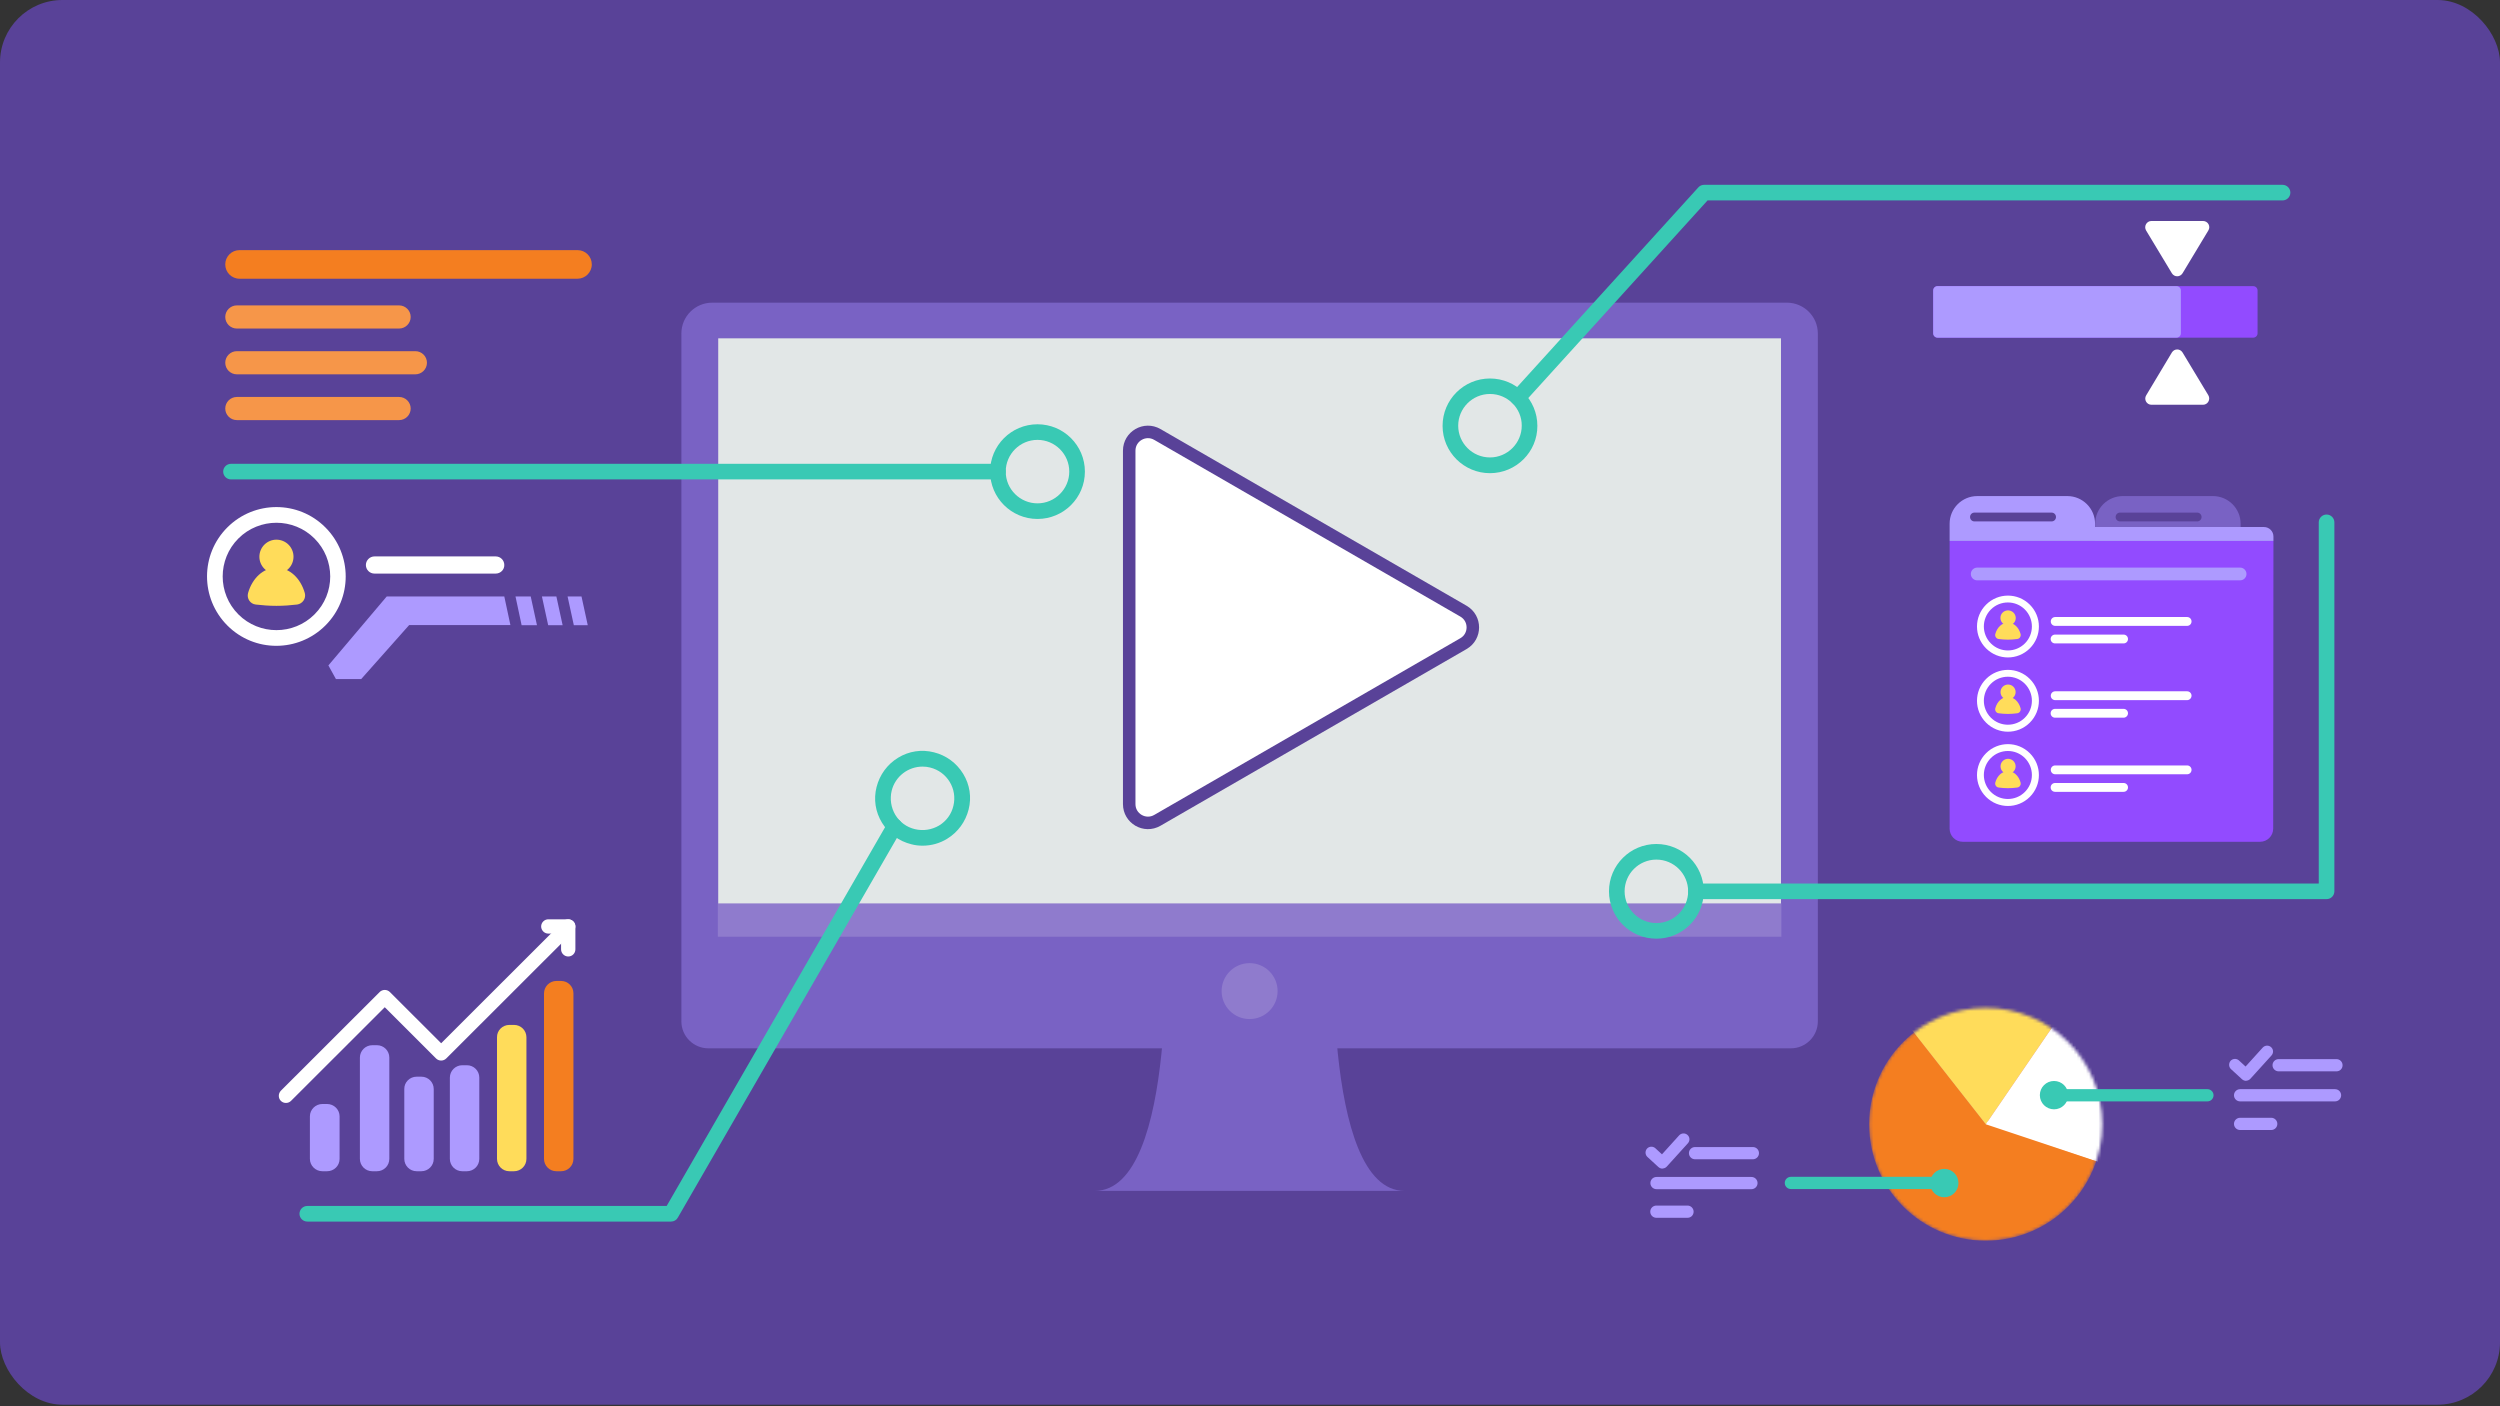 <svg width="800" height="450" viewBox="0 0 800 450" fill="none" xmlns="http://www.w3.org/2000/svg">
<rect x="0" y="0" width="800" height="450" fill="#333333" stroke="none"/>
<g clip-path="url(#clip0_2295_34452)">
<path d="M800 0H0V449.505H800V0Z" fill="#594298"/>
<mask id="mask0_2295_34452" style="mask-type:luminance" maskUnits="userSpaceOnUse" x="222" y="102" width="353" height="211">
<path d="M574.833 102.845H222.25V312.031H574.833V102.845Z" fill="white"/>
</mask>
<g mask="url(#mask0_2295_34452)">
<path d="M574.667 102.012H225.667V297.339H574.667V102.012Z" fill="#E2E7E7"/>
</g>
<path d="M449.458 381.08C422.583 381.08 426.917 293.26 426.917 293.26H372.833C372.833 293.26 377.208 381.08 350.333 381.08H449.458Z" fill="#7962C4"/>
<path d="M571.792 96.852H227.917C222.458 96.852 218.042 101.263 218.042 106.716V326.848C218.042 331.593 221.917 335.464 226.667 335.464H573.083C577.833 335.464 581.708 331.593 581.708 326.848V106.716C581.708 101.263 577.25 96.852 571.792 96.852ZM569.917 290.638H229.833V108.256H569.917V290.638Z" fill="#7962C4"/>
<path d="M570.042 289.098H229.708V299.753H570.042V289.098Z" fill="#8F7BCD"/>
<path d="M399.875 326.099C404.823 326.099 408.833 322.093 408.833 317.151C408.833 312.209 404.823 308.202 399.875 308.202C394.927 308.202 390.917 312.209 390.917 317.151C390.917 322.093 394.927 326.099 399.875 326.099Z" fill="#8F7BCD"/>
<path d="M476.792 151.417C468.417 151.417 461.625 144.632 461.625 136.267C461.625 127.901 468.417 121.117 476.792 121.117C485.167 121.117 491.958 127.901 491.958 136.267C492 144.591 485.167 151.417 476.792 151.417ZM476.792 126.07C471.167 126.07 466.625 130.648 466.625 136.225C466.625 141.844 471.208 146.381 476.792 146.381C482.375 146.381 486.958 141.802 486.958 136.225C487 130.648 482.417 126.07 476.792 126.07Z" fill="#39C9B4"/>
<path d="M485.75 129.774C485.167 129.774 484.542 129.566 484.083 129.108C483.042 128.192 483 126.611 483.917 125.57L543.458 59.976C543.917 59.435 544.625 59.143 545.292 59.143H730.417C731.792 59.143 732.917 60.267 732.917 61.641C732.917 63.014 731.792 64.138 730.417 64.138H546.417L487.625 128.941C487.125 129.524 486.458 129.774 485.75 129.774Z" fill="#39C9B4"/>
<path d="M530.042 300.378C521.667 300.378 514.875 293.593 514.875 285.228C514.875 276.862 521.667 270.078 530.042 270.078C538.417 270.078 545.208 276.862 545.208 285.228C545.208 293.593 538.417 300.378 530.042 300.378ZM530.042 275.072C524.417 275.072 519.875 279.65 519.875 285.228C519.875 290.805 524.458 295.383 530.042 295.383C535.625 295.383 540.208 290.805 540.208 285.228C540.208 279.65 535.667 275.072 530.042 275.072Z" fill="#39C9B4"/>
<path d="M744.5 287.725H542.708C541.333 287.725 540.208 286.601 540.208 285.228C540.208 283.854 541.333 282.73 542.708 282.73H742V167.149C742 165.776 743.125 164.652 744.5 164.652C745.875 164.652 747 165.776 747 167.149V285.228C747 286.601 745.875 287.725 744.5 287.725Z" fill="#39C9B4"/>
<path d="M332 166.067C323.625 166.067 316.833 159.283 316.833 150.917C316.833 142.551 323.625 135.767 332 135.767C340.375 135.767 347.167 142.551 347.167 150.917C347.167 159.283 340.375 166.067 332 166.067ZM332 140.762C326.375 140.762 321.833 145.34 321.833 150.917C321.833 156.536 326.417 161.073 332 161.073C337.583 161.073 342.167 156.494 342.167 150.917C342.167 145.34 337.625 140.762 332 140.762Z" fill="#39C9B4"/>
<path d="M319.333 153.414H73.917C72.542 153.414 71.417 152.291 71.417 150.917C71.417 149.544 72.542 148.42 73.917 148.42H319.333C320.708 148.42 321.833 149.544 321.833 150.917C321.833 152.291 320.708 153.414 319.333 153.414Z" fill="#39C9B4"/>
<path d="M295.25 270.619C294.042 270.619 292.833 270.494 291.625 270.161C287.708 269.204 284.375 266.748 282.25 263.293C280.125 259.839 279.5 255.76 280.5 251.848C281.5 247.935 283.917 244.606 287.375 242.483C290.833 240.36 294.917 239.736 298.833 240.735C302.75 241.692 306.083 244.148 308.208 247.602C310.333 251.057 310.958 255.136 309.958 259.048C308.958 262.961 306.542 266.29 303.083 268.413C300.708 269.87 298 270.619 295.25 270.619ZM295.208 245.313C290.625 245.313 286.458 248.435 285.333 253.055C284.708 255.677 285.125 258.424 286.5 260.755C287.917 263.085 290.125 264.709 292.792 265.333C295.417 265.957 298.167 265.541 300.5 264.168C302.833 262.752 304.458 260.546 305.083 257.883C306.417 252.43 303.083 246.936 297.625 245.605C296.833 245.397 296.042 245.313 295.208 245.313Z" fill="#39C9B4"/>
<path d="M214.75 390.903H98.333C96.958 390.903 95.833 389.779 95.833 388.406C95.833 387.032 96.958 385.908 98.333 385.908H213.333L284.083 263.21C284.792 262.003 286.292 261.587 287.5 262.295C288.708 263.002 289.125 264.5 288.417 265.707L216.917 389.613C216.5 390.403 215.667 390.903 214.75 390.903Z" fill="#39C9B4"/>
<path d="M127.708 105.134H75.792C73.75 105.134 72.083 103.47 72.083 101.43C72.083 99.391 73.75 97.726 75.792 97.726H127.708C129.75 97.726 131.417 99.391 131.417 101.43C131.417 103.47 129.75 105.134 127.708 105.134Z" fill="#F69649"/>
<path d="M184.792 89.193H76.667C74.125 89.193 72.083 87.154 72.083 84.615C72.083 82.076 74.125 80.037 76.667 80.037H184.792C187.333 80.037 189.375 82.076 189.375 84.615C189.375 87.154 187.292 89.193 184.792 89.193Z" fill="#F47E20"/>
<path d="M132.917 119.785H75.792C73.75 119.785 72.083 118.12 72.083 116.08C72.083 114.041 73.75 112.376 75.792 112.376H132.917C134.958 112.376 136.625 114.041 136.625 116.08C136.625 118.12 134.958 119.785 132.917 119.785Z" fill="#F69649"/>
<path d="M127.708 134.435H75.792C73.75 134.435 72.083 132.771 72.083 130.731C72.083 128.692 73.75 127.027 75.792 127.027H127.708C129.75 127.027 131.417 128.692 131.417 130.731C131.417 132.771 129.75 134.435 127.708 134.435Z" fill="#F69649"/>
<path d="M158.625 183.548H119.833C118.292 183.548 117.083 182.299 117.083 180.801C117.083 179.302 118.333 178.054 119.833 178.054H158.625C160.167 178.054 161.375 179.302 161.375 180.801C161.417 182.299 160.167 183.548 158.625 183.548Z" fill="white"/>
<path d="M183.625 200.071H188.083L186.083 190.873H181.625L183.625 200.071Z" fill="#AD9AFF"/>
<path d="M178.042 190.873H173.417L175.417 200.071H180.042L178.042 190.873Z" fill="#AD9AFF"/>
<path d="M161.375 190.873H123.75L105.083 212.932L107.5 217.302H115.583L130.917 200.03H163.333L161.375 190.873Z" fill="#AD9AFF"/>
<path d="M166.917 200.071H171.833L169.833 190.873H164.958L166.917 200.071Z" fill="#AD9AFF"/>
<path d="M72.75 168.772C64.083 177.43 64.083 191.456 72.75 200.154C81.417 208.853 95.458 208.812 104.125 200.154C112.792 191.497 112.792 177.471 104.125 168.772C95.458 160.074 81.417 160.115 72.75 168.772ZM100.625 196.617C93.917 203.318 83 203.318 76.292 196.617C69.583 189.916 69.583 179.011 76.292 172.31C83 165.609 93.917 165.609 100.625 172.31C107.333 179.011 107.375 189.916 100.625 196.617Z" fill="white"/>
<path d="M88.458 193.87C90.75 193.87 92.958 193.703 95.083 193.453C96.833 193.204 98 191.497 97.542 189.791C96.208 185.046 92.667 181.675 88.458 181.675C84.25 181.675 80.708 185.046 79.375 189.791C78.917 191.497 80.042 193.245 81.833 193.453C83.958 193.703 86.167 193.87 88.458 193.87Z" fill="#FFDC5A"/>
<path d="M93.506 180.235C94.659 177.453 93.337 174.263 90.552 173.111C87.766 171.958 84.573 173.279 83.42 176.061C82.266 178.844 83.589 182.033 86.374 183.185C89.159 184.338 92.352 183.017 93.506 180.235Z" fill="#FFDC5A"/>
<path d="M163 327.972H164.5C166.708 327.972 168.458 329.762 168.458 331.926V370.842C168.458 373.048 166.667 374.796 164.5 374.796H163C160.792 374.796 159.042 373.006 159.042 370.842V331.926C159 329.762 160.792 327.972 163 327.972Z" fill="#FFDC5A"/>
<path d="M119.125 334.465H120.625C122.833 334.465 124.583 336.255 124.583 338.419V370.842C124.583 373.048 122.792 374.796 120.625 374.796H119.125C116.917 374.796 115.167 373.006 115.167 370.842V338.419C115.167 336.255 116.958 334.465 119.125 334.465Z" fill="#AD9AFF"/>
<path d="M147.917 340.875H149.417C151.625 340.875 153.375 342.664 153.375 344.828V370.842C153.375 373.047 151.583 374.795 149.417 374.795H147.917C145.708 374.795 143.958 373.006 143.958 370.842V344.828C143.958 342.664 145.75 340.875 147.917 340.875Z" fill="#AD9AFF"/>
<path d="M178.042 313.904H179.542C181.75 313.904 183.5 315.694 183.5 317.858V370.842C183.5 373.047 181.708 374.796 179.542 374.796H178.042C175.833 374.796 174.083 373.006 174.083 370.842V317.9C174.083 315.694 175.875 313.904 178.042 313.904Z" fill="#F47E20"/>
<path d="M133.333 344.537H134.833C137.042 344.537 138.792 346.327 138.792 348.491V370.841C138.792 373.047 137 374.795 134.833 374.795H133.333C131.125 374.795 129.375 373.006 129.375 370.841V348.491C129.333 346.327 131.125 344.537 133.333 344.537Z" fill="#AD9AFF"/>
<path d="M103.167 353.278H104.667C106.875 353.278 108.667 355.067 108.667 357.232V370.842C108.667 373.047 106.875 374.796 104.667 374.796H103.167C100.958 374.796 99.167 373.006 99.167 370.842V357.232C99.167 355.067 100.958 353.278 103.167 353.278Z" fill="#AD9AFF"/>
<path d="M91.5 352.945C90.917 352.945 90.333 352.737 89.875 352.279C89 351.405 89 349.948 89.875 349.033L121.5 317.442C121.917 317.026 122.5 316.776 123.125 316.776C123.75 316.776 124.333 317.026 124.75 317.442L141.167 333.841L180.208 294.842C181.083 293.968 182.542 293.968 183.458 294.842C184.333 295.716 184.333 297.173 183.458 298.089L142.792 338.711C142.375 339.127 141.792 339.377 141.167 339.377C140.542 339.377 139.958 339.127 139.542 338.711L123.125 322.312L93.125 352.279C92.667 352.737 92.083 352.945 91.5 352.945Z" fill="white"/>
<path d="M181.833 306.08C180.583 306.08 179.542 305.039 179.542 303.79V298.754H175.458C174.208 298.754 173.167 297.714 173.167 296.465C173.167 295.217 174.208 294.176 175.458 294.176H181.833C183.083 294.176 184.125 295.217 184.125 296.465V303.79C184.125 305.039 183.125 306.08 181.833 306.08Z" fill="white"/>
<path d="M723.208 269.37H628.083C625.75 269.37 623.875 267.497 623.875 265.166V173.101H727.5L727.417 265.166C727.417 267.497 725.542 269.37 723.208 269.37Z" fill="#924BFF"/>
<path d="M717 173.101V167.607C717 162.696 713 158.742 708.125 158.742H679.333C674.417 158.742 670.458 162.696 670.458 167.607V173.101H717Z" fill="#7962C4"/>
<path d="M678.417 164.028H703.083C703.875 164.028 704.5 164.652 704.5 165.443C704.5 166.234 703.875 166.858 703.083 166.858H678.417C677.625 166.858 677 166.234 677 165.443C677 164.652 677.625 164.028 678.417 164.028Z" fill="#594298"/>
<path d="M724.458 168.648H670.417V167.607C670.417 162.696 666.417 158.742 661.542 158.742H632.75C627.833 158.742 623.875 162.696 623.875 167.607V173.101H727.5V171.686C727.5 169.98 726.125 168.648 724.458 168.648Z" fill="#AD9AFF"/>
<path d="M632.708 181.633H716.833C717.958 181.633 718.875 182.549 718.875 183.673C718.875 184.796 717.958 185.712 716.833 185.712H632.708C631.583 185.712 630.667 184.796 630.667 183.673C630.667 182.549 631.583 181.633 632.708 181.633Z" fill="#AD9AFF"/>
<path d="M631.833 164.028H656.5C657.292 164.028 657.917 164.652 657.917 165.443C657.917 166.234 657.292 166.858 656.5 166.858H631.833C631.042 166.858 630.417 166.234 630.417 165.443C630.417 164.652 631.042 164.028 631.833 164.028Z" fill="#594298"/>
<path d="M635.542 193.495C631.667 197.366 631.667 203.609 635.542 207.48C639.417 211.351 645.667 211.351 649.542 207.48C653.417 203.609 653.417 197.366 649.542 193.495C645.667 189.625 639.417 189.625 635.542 193.495ZM647.958 205.898C644.958 208.895 640.083 208.895 637.083 205.898C634.083 202.902 634.083 198.032 637.083 195.035C640.083 192.039 644.958 192.039 647.958 195.035C650.958 198.074 650.958 202.902 647.958 205.898Z" fill="white"/>
<path d="M642.542 204.691C643.583 204.691 644.542 204.608 645.5 204.483C646.292 204.4 646.792 203.609 646.583 202.86C646 200.737 644.417 199.239 642.542 199.239C640.667 199.239 639.083 200.737 638.5 202.86C638.292 203.609 638.792 204.4 639.583 204.483C640.5 204.608 641.5 204.691 642.542 204.691Z" fill="#FFDC5A"/>
<path d="M644.912 198.54C645.347 197.28 644.659 195.9 643.376 195.457C642.093 195.015 640.699 195.678 640.264 196.939C639.829 198.199 640.516 199.579 641.8 200.021C643.083 200.463 644.477 199.8 644.912 198.54Z" fill="#FFDC5A"/>
<path d="M699.875 200.279H657.667C656.875 200.279 656.25 199.655 656.25 198.864C656.25 198.074 656.875 197.449 657.667 197.449H699.875C700.667 197.449 701.292 198.074 701.292 198.864C701.292 199.655 700.667 200.279 699.875 200.279Z" fill="white"/>
<path d="M679.542 205.898H657.625C656.833 205.898 656.208 205.274 656.208 204.483C656.208 203.692 656.833 203.068 657.625 203.068H679.542C680.333 203.068 680.958 203.692 680.958 204.483C680.958 205.274 680.333 205.898 679.542 205.898Z" fill="white"/>
<path d="M635.542 217.261C631.667 221.131 631.667 227.375 635.542 231.245C639.417 235.116 645.667 235.116 649.542 231.245C653.417 227.375 653.417 221.131 649.542 217.261C645.667 213.39 639.417 213.39 635.542 217.261ZM647.958 229.664C644.958 232.66 640.083 232.66 637.083 229.664C634.083 226.667 634.083 221.797 637.083 218.801C640.083 215.804 644.958 215.804 647.958 218.801C650.958 221.839 650.958 226.667 647.958 229.664Z" fill="white"/>
<path d="M642.542 228.456C643.583 228.456 644.542 228.373 645.5 228.248C646.292 228.165 646.792 227.374 646.583 226.625C646 224.503 644.417 223.004 642.542 223.004C640.667 223.004 639.083 224.503 638.5 226.625C638.292 227.374 638.792 228.165 639.583 228.248C640.5 228.373 641.5 228.456 642.542 228.456Z" fill="#FFDC5A"/>
<path d="M642.583 223.878C643.918 223.878 645 222.798 645 221.464C645 220.131 643.918 219.05 642.583 219.05C641.249 219.05 640.167 220.131 640.167 221.464C640.167 222.798 641.249 223.878 642.583 223.878Z" fill="#FFDC5A"/>
<path d="M699.875 224.045H657.667C656.875 224.045 656.25 223.421 656.25 222.63C656.25 221.839 656.875 221.215 657.667 221.215H699.875C700.667 221.215 701.292 221.839 701.292 222.63C701.292 223.379 700.667 224.045 699.875 224.045Z" fill="white"/>
<path d="M679.542 229.664H657.625C656.833 229.664 656.208 229.039 656.208 228.249C656.208 227.458 656.833 226.833 657.625 226.833H679.542C680.333 226.833 680.958 227.458 680.958 228.249C680.958 228.998 680.333 229.664 679.542 229.664Z" fill="white"/>
<path d="M635.542 241.026C631.667 244.897 631.667 251.14 635.542 255.011C639.417 258.882 645.667 258.882 649.542 255.011C653.417 251.14 653.417 244.897 649.542 241.026C645.667 237.156 639.417 237.156 635.542 241.026ZM647.958 253.429C644.958 256.426 640.083 256.426 637.083 253.429C634.083 250.433 634.083 245.563 637.083 242.566C640.083 239.57 644.958 239.57 647.958 242.566C650.958 245.605 650.958 250.433 647.958 253.429Z" fill="white"/>
<path d="M642.542 252.222C643.583 252.222 644.542 252.139 645.5 252.014C646.292 251.931 646.792 251.14 646.583 250.391C646 248.268 644.417 246.77 642.542 246.77C640.667 246.77 639.083 248.268 638.5 250.391C638.292 251.14 638.792 251.931 639.583 252.014C640.5 252.139 641.5 252.222 642.542 252.222Z" fill="#FFDC5A"/>
<path d="M642.583 247.644C643.918 247.644 645 246.563 645 245.23C645 243.897 643.918 242.816 642.583 242.816C641.249 242.816 640.167 243.897 640.167 245.23C640.167 246.563 641.249 247.644 642.583 247.644Z" fill="#FFDC5A"/>
<path d="M699.875 247.769H657.667C656.875 247.769 656.25 247.145 656.25 246.354C656.25 245.563 656.875 244.939 657.667 244.939H699.875C700.667 244.939 701.292 245.563 701.292 246.354C701.292 247.145 700.667 247.769 699.875 247.769Z" fill="white"/>
<path d="M679.542 253.388H657.625C656.833 253.388 656.208 252.764 656.208 251.973C656.208 251.182 656.833 250.558 657.625 250.558H679.542C680.333 250.558 680.958 251.182 680.958 251.973C680.958 252.764 680.333 253.388 679.542 253.388Z" fill="white"/>
<mask id="mask1_2295_34452" style="mask-type:luminance" maskUnits="userSpaceOnUse" x="598" y="322" width="75" height="76">
<path d="M635.417 397.021C656.012 397.021 672.708 380.343 672.708 359.77C672.708 339.197 656.012 322.52 635.417 322.52C614.821 322.52 598.125 339.197 598.125 359.77C598.125 380.343 614.821 397.021 635.417 397.021Z" fill="white"/>
</mask>
<g mask="url(#mask1_2295_34452)">
<path d="M635.417 397.021C656.012 397.021 672.708 380.343 672.708 359.77C672.708 339.197 656.012 322.52 635.417 322.52C614.821 322.52 598.125 339.197 598.125 359.77C598.125 380.343 614.821 397.021 635.417 397.021Z" fill="#F47E20"/>
<path d="M635.458 359.77L668.5 311.49L604.125 319.814L635.458 359.77Z" fill="#CA6666"/>
<path d="M689.458 377.792L635.25 359.271L684.958 336.047L689.458 377.792Z" fill="white"/>
<path d="M635.458 359.77L668.5 311.49L604.125 319.814L635.458 359.77Z" fill="#FFDC5A"/>
<path d="M689.458 377.792L635.458 359.77L668.5 311.49L689.458 377.792Z" fill="white"/>
</g>
<path d="M747.667 342.831H729.167C728.083 342.831 727.208 341.957 727.208 340.874C727.208 339.792 728.083 338.918 729.167 338.918H747.667C748.75 338.918 749.625 339.792 749.625 340.874C749.625 341.957 748.792 342.831 747.667 342.831Z" fill="#AD9AFF"/>
<path d="M747.208 352.445H716.833C715.75 352.445 714.875 351.571 714.875 350.489C714.875 349.407 715.75 348.533 716.833 348.533H747.208C748.292 348.533 749.167 349.407 749.167 350.489C749.167 351.571 748.292 352.445 747.208 352.445Z" fill="#AD9AFF"/>
<path d="M706.375 352.445H659.333C658.25 352.445 657.375 351.571 657.375 350.489C657.375 349.407 658.25 348.533 659.333 348.533H706.375C707.458 348.533 708.333 349.407 708.333 350.489C708.333 351.571 707.458 352.445 706.375 352.445Z" fill="#39C9B4"/>
<path d="M726.792 361.602H716.833C715.75 361.602 714.875 360.728 714.875 359.645C714.875 358.563 715.75 357.689 716.833 357.689H726.792C727.875 357.689 728.75 358.563 728.75 359.645C728.75 360.728 727.875 361.602 726.792 361.602Z" fill="#AD9AFF"/>
<path d="M718.75 345.869C718.292 345.869 717.833 345.702 717.458 345.37L713.917 342.123C713.167 341.416 713.125 340.25 713.792 339.459C714.5 338.71 715.667 338.627 716.458 339.334L718.583 341.291L724.083 335.214C724.792 334.465 725.958 334.382 726.75 335.089C727.542 335.797 727.583 336.962 726.875 337.753L720.125 345.203C719.792 345.578 719.333 345.786 718.833 345.827C718.792 345.827 718.792 345.827 718.75 345.869Z" fill="#AD9AFF"/>
<path d="M657.292 354.984C659.8 354.984 661.833 352.953 661.833 350.447C661.833 347.942 659.8 345.911 657.292 345.911C654.783 345.911 652.75 347.942 652.75 350.447C652.75 352.953 654.783 354.984 657.292 354.984Z" fill="#39C9B4"/>
<path d="M560.917 370.967H542.417C541.333 370.967 540.458 370.092 540.458 369.01C540.458 367.928 541.333 367.054 542.417 367.054H560.917C562 367.054 562.875 367.928 562.875 369.01C562.875 370.092 562 370.967 560.917 370.967Z" fill="#AD9AFF"/>
<path d="M560.458 380.539H530.083C529 380.539 528.125 379.665 528.125 378.583C528.125 377.501 529 376.627 530.083 376.627H560.458C561.542 376.627 562.417 377.501 562.417 378.583C562.417 379.665 561.542 380.539 560.458 380.539Z" fill="#AD9AFF"/>
<path d="M573.083 376.585H620.125C621.208 376.585 622.083 377.459 622.083 378.541C622.083 379.624 621.208 380.498 620.125 380.498H573.083C572 380.498 571.125 379.624 571.125 378.541C571.125 377.459 572 376.585 573.083 376.585Z" fill="#39C9B4"/>
<path d="M540 389.696H530.042C528.958 389.696 528.083 388.822 528.083 387.74C528.083 386.657 528.958 385.783 530.042 385.783H540C541.083 385.783 541.958 386.657 541.958 387.74C541.958 388.822 541.125 389.696 540 389.696Z" fill="#AD9AFF"/>
<path d="M532 373.963C531.542 373.963 531.083 373.797 530.708 373.464L527.167 370.217C526.417 369.51 526.375 368.344 527.042 367.554C527.75 366.804 528.917 366.721 529.708 367.429L531.833 369.385L537.333 363.308C538.042 362.559 539.208 362.476 540 363.183C540.792 363.891 540.833 365.056 540.125 365.847L533.375 373.297C533.042 373.672 532.583 373.88 532.083 373.922C532.042 373.963 532 373.963 532 373.963Z" fill="#AD9AFF"/>
<path d="M622.167 383.12C624.675 383.12 626.708 381.089 626.708 378.583C626.708 376.078 624.675 374.046 622.167 374.046C619.658 374.046 617.625 376.078 617.625 378.583C617.625 381.089 619.658 383.12 622.167 383.12Z" fill="#39C9B4"/>
<path d="M620 91.566H721.042C721.792 91.566 722.417 92.19 722.417 92.939V106.674C722.417 107.423 721.792 108.048 721.042 108.048H620C619.25 108.048 618.625 107.423 618.625 106.674V92.939C618.625 92.19 619.25 91.566 620 91.566Z" fill="#924BFF"/>
<path d="M620 91.566H696.5C697.25 91.566 697.875 92.19 697.875 92.939V106.674C697.875 107.423 697.25 108.048 696.5 108.048H620C619.25 108.048 618.625 107.423 618.625 106.674V92.939C618.625 92.19 619.25 91.566 620 91.566Z" fill="#AD9AFF"/>
<path d="M706.667 73.752L698.417 87.445C697.625 88.736 695.792 88.736 695 87.445L686.75 73.752C685.958 72.42 686.917 70.714 688.458 70.714H704.958C706.542 70.714 707.5 72.42 706.667 73.752Z" fill="white"/>
<path d="M686.792 126.486L695 112.792C695.792 111.502 697.625 111.502 698.417 112.792L706.667 126.486C707.458 127.818 706.5 129.524 704.958 129.524H688.458C686.917 129.524 685.958 127.818 686.792 126.486Z" fill="white"/>
<path d="M370.346 262.514L468.306 205.965C472.306 203.656 472.306 197.882 468.306 195.572L370.346 139.023C366.346 136.714 361.347 139.601 361.347 144.22L361.347 257.318C361.347 261.936 366.346 264.823 370.346 262.514Z" fill="white" stroke="#594298" stroke-width="4"/>
</g>
<defs>
<clipPath id="clip0_2295_34452">
<rect width="800" height="449.505" rx="20" fill="white"/>
</clipPath>
</defs>
</svg>
